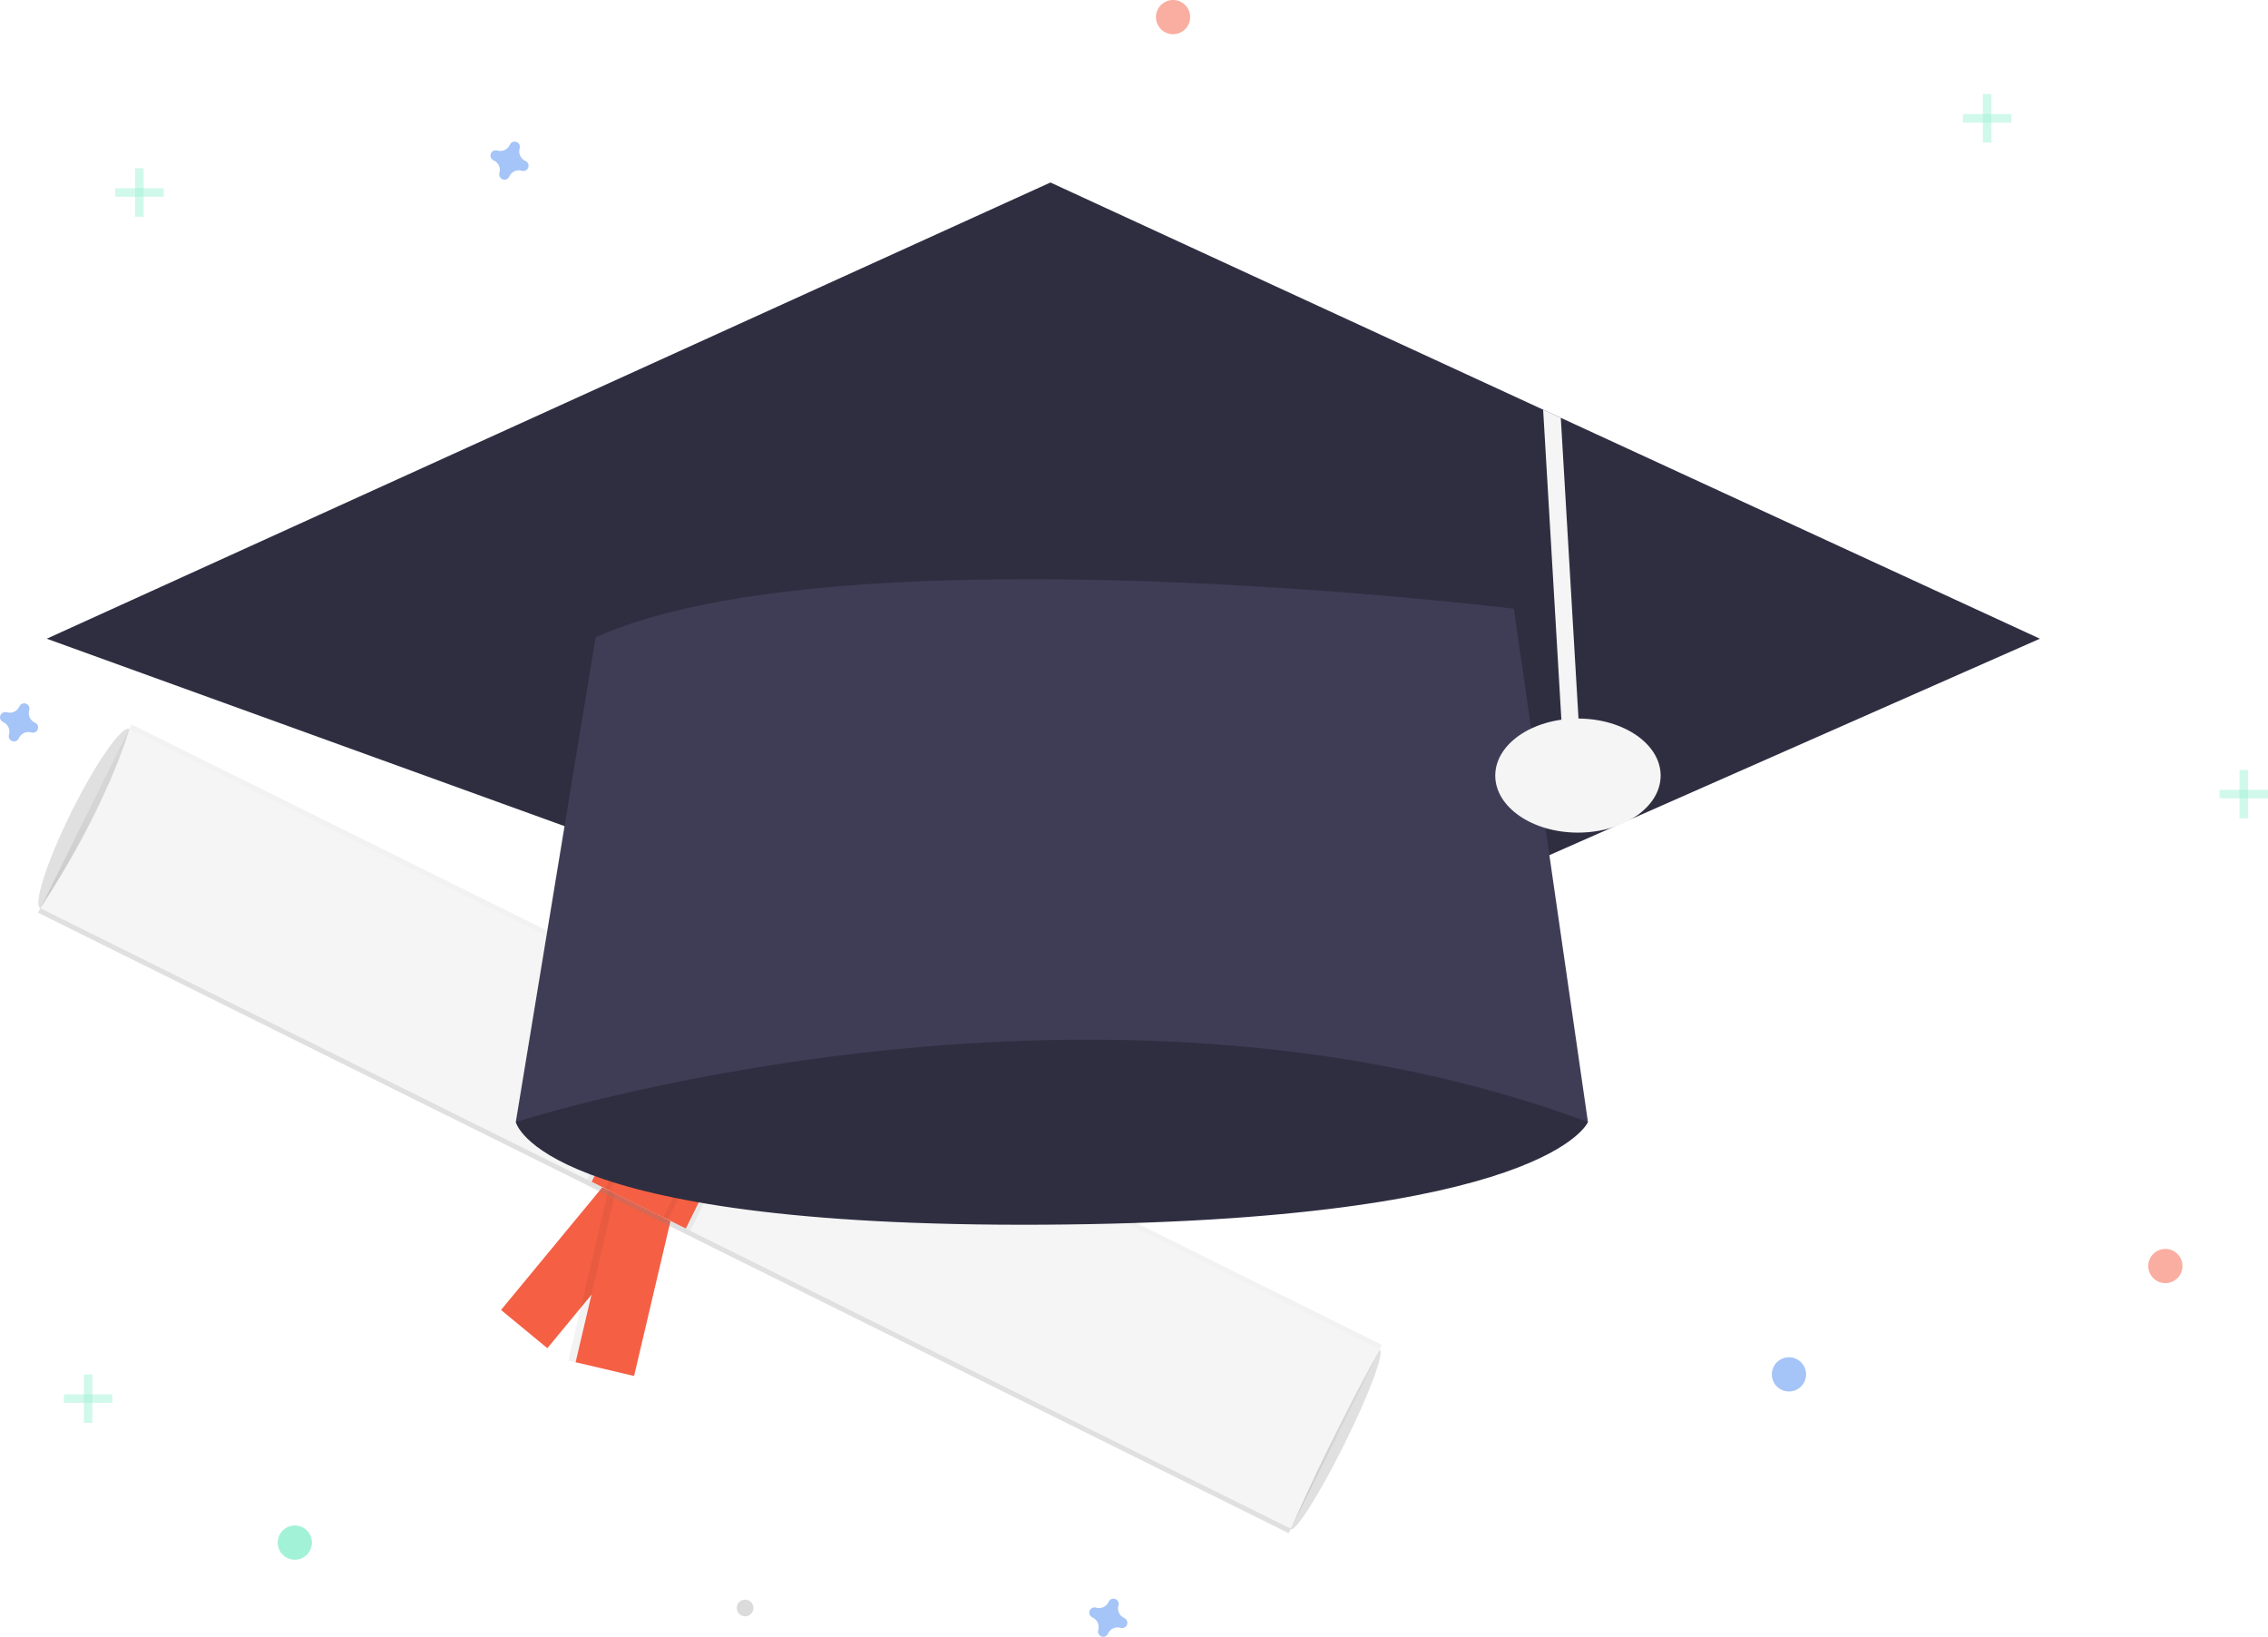 <svg width="237" height="171" viewBox="0 0 237 171" fill="none" xmlns="http://www.w3.org/2000/svg">
<path d="M10.271 86.218C12.838 81.045 14.29 76.54 13.514 76.156C12.738 75.771 10.028 79.651 7.461 84.823C4.894 89.996 3.442 94.501 4.218 94.885C4.994 95.27 7.704 91.39 10.271 86.218Z" fill="#E0E0E0"/>
<path d="M140.484 150.87C143.051 145.698 144.705 141.293 144.177 141.032C143.65 140.77 141.142 144.751 138.575 149.923C136.008 155.095 134.354 159.5 134.882 159.762C135.409 160.023 137.917 156.043 140.484 150.87Z" fill="#E0E0E0"/>
<path d="M70.511 124.724L65.673 120.73L52.357 136.853L57.195 140.847L70.511 124.724Z" fill="#F55F44"/>
<path opacity="0.05" d="M59.386 142.133L66.258 143.748L71.045 123.394L64.172 121.779L59.386 142.133Z" fill="black"/>
<path d="M60.15 142.312L66.258 143.748L71.045 123.394L64.937 121.959L60.15 142.312Z" fill="#F55F44"/>
<path d="M13.746 75.687L3.986 95.354L134.66 160.174L144.421 140.508L13.746 75.687Z" fill="url(#paint0_linear)"/>
<path d="M134.893 159.706C132.335 158.479 2.345 93.956 4.218 94.885C11.433 83.876 13.514 76.156 13.514 76.156L144.188 140.976C144.188 140.976 139.599 149.027 134.893 159.706Z" fill="#F5F5F5"/>
<path opacity="0.05" d="M81.427 109.844L70.654 104.5L61.359 123.23L72.131 128.574L81.427 109.844Z" fill="black"/>
<path d="M80.959 109.611L71.123 104.732L61.827 123.462L71.663 128.341L80.959 109.611Z" fill="#F55F44"/>
<path opacity="0.05" d="M79.085 108.682L72.528 105.429L63.233 124.159L69.79 127.412L79.085 108.682Z" fill="black"/>
<path d="M78.617 108.45L72.997 105.662L63.701 124.392L69.321 127.18L78.617 108.45Z" fill="#F55F44"/>
<g opacity="0.5">
<path opacity="0.5" d="M9.652 143.583H8.759V148.647H9.652V143.583Z" fill="#47E6B1"/>
<path opacity="0.5" d="M11.738 146.562V145.668H6.673V146.562H11.738Z" fill="#47E6B1"/>
</g>
<g opacity="0.5">
<path opacity="0.5" d="M234.914 80.43H234.02V85.494H234.914V80.43Z" fill="#47E6B1"/>
<path opacity="0.5" d="M237 83.409V82.515H231.935V83.409H237Z" fill="#47E6B1"/>
</g>
<g opacity="0.5">
<path opacity="0.5" d="M15.016 17.575H14.122V22.64H15.016V17.575Z" fill="#47E6B1"/>
<path opacity="0.5" d="M17.102 20.554V19.661H12.036V20.554H17.102Z" fill="#47E6B1"/>
</g>
<g opacity="0.5">
<path opacity="0.5" d="M208.097 9.83H207.203V14.894H208.097V9.83Z" fill="#47E6B1"/>
<path opacity="0.5" d="M210.183 12.809V11.915H205.118V12.809H210.183Z" fill="#47E6B1"/>
</g>
<path opacity="0.5" d="M3.662 75.502C3.416 75.395 3.217 75.201 3.105 74.957C2.992 74.713 2.973 74.436 3.052 74.179C3.065 74.14 3.073 74.099 3.076 74.058V74.058C3.083 73.94 3.052 73.823 2.987 73.724C2.923 73.625 2.828 73.55 2.718 73.509C2.607 73.468 2.486 73.464 2.373 73.498C2.26 73.531 2.16 73.6 2.089 73.694V73.694C2.065 73.727 2.044 73.763 2.029 73.802C1.921 74.048 1.727 74.246 1.483 74.359C1.239 74.471 0.962 74.49 0.705 74.412C0.666 74.399 0.625 74.391 0.584 74.388V74.388C0.466 74.38 0.349 74.412 0.25 74.476C0.152 74.54 0.076 74.635 0.035 74.746C-0.005 74.856 -0.01 74.977 0.024 75.09C0.057 75.203 0.126 75.303 0.22 75.374V75.374C0.253 75.398 0.29 75.419 0.328 75.435C0.574 75.542 0.772 75.736 0.885 75.98C0.997 76.224 1.016 76.501 0.938 76.757C0.925 76.797 0.917 76.838 0.914 76.879V76.879C0.907 76.997 0.938 77.114 1.002 77.212C1.067 77.311 1.161 77.386 1.272 77.427C1.383 77.468 1.504 77.472 1.617 77.439C1.73 77.406 1.829 77.337 1.9 77.243V77.243C1.925 77.209 1.945 77.173 1.961 77.135C2.068 76.889 2.263 76.69 2.507 76.578C2.751 76.466 3.027 76.447 3.284 76.525C3.324 76.538 3.365 76.546 3.406 76.549V76.549C3.524 76.556 3.641 76.525 3.739 76.461C3.838 76.396 3.914 76.302 3.954 76.191C3.995 76.08 3.999 75.959 3.966 75.846C3.933 75.733 3.864 75.634 3.77 75.563C3.736 75.538 3.7 75.518 3.662 75.502V75.502Z" fill="#4D8AF0"/>
<path opacity="0.5" d="M54.912 16.818C54.666 16.71 54.467 16.516 54.355 16.272C54.242 16.028 54.224 15.752 54.302 15.495C54.315 15.455 54.323 15.415 54.326 15.373V15.373C54.333 15.255 54.302 15.139 54.237 15.04C54.173 14.941 54.078 14.866 53.968 14.825C53.857 14.784 53.736 14.78 53.623 14.813C53.51 14.847 53.41 14.915 53.339 15.009V15.009C53.315 15.043 53.294 15.079 53.279 15.117C53.171 15.364 52.977 15.562 52.733 15.674C52.489 15.787 52.212 15.806 51.955 15.727C51.916 15.714 51.875 15.707 51.834 15.703V15.703C51.716 15.696 51.599 15.727 51.5 15.792C51.402 15.856 51.326 15.951 51.285 16.061C51.245 16.172 51.24 16.293 51.274 16.406C51.307 16.519 51.376 16.619 51.47 16.689V16.689C51.503 16.714 51.54 16.734 51.578 16.75C51.824 16.858 52.022 17.052 52.135 17.296C52.247 17.54 52.266 17.816 52.188 18.073C52.175 18.113 52.167 18.153 52.164 18.195V18.195C52.157 18.312 52.188 18.429 52.252 18.528C52.317 18.627 52.411 18.702 52.522 18.743C52.633 18.784 52.754 18.788 52.867 18.755C52.98 18.721 53.079 18.652 53.151 18.558C53.175 18.525 53.195 18.489 53.211 18.451C53.319 18.204 53.513 18.006 53.757 17.894C54.001 17.781 54.278 17.762 54.535 17.841C54.574 17.853 54.615 17.861 54.656 17.864V17.864C54.774 17.872 54.891 17.841 54.989 17.776C55.088 17.712 55.163 17.617 55.204 17.507C55.245 17.396 55.249 17.275 55.216 17.162C55.183 17.049 55.114 16.949 55.02 16.878V16.878C54.986 16.854 54.95 16.834 54.912 16.818V16.818Z" fill="#4D8AF0"/>
<path opacity="0.5" d="M117.485 169.039C117.238 168.932 117.04 168.738 116.928 168.494C116.815 168.25 116.796 167.973 116.875 167.716C116.887 167.677 116.895 167.636 116.898 167.595V167.595C116.906 167.477 116.875 167.36 116.81 167.262C116.746 167.163 116.651 167.087 116.54 167.047C116.43 167.006 116.309 167.002 116.196 167.035C116.083 167.068 115.983 167.137 115.912 167.231C115.888 167.265 115.867 167.301 115.851 167.339C115.744 167.585 115.55 167.783 115.306 167.896C115.062 168.008 114.785 168.027 114.528 167.949C114.489 167.936 114.448 167.928 114.407 167.925V167.925C114.289 167.918 114.172 167.949 114.073 168.013C113.974 168.078 113.899 168.172 113.858 168.283C113.817 168.394 113.813 168.514 113.846 168.628C113.88 168.741 113.949 168.84 114.043 168.911C114.076 168.936 114.112 168.956 114.151 168.972C114.397 169.079 114.595 169.273 114.708 169.517C114.82 169.761 114.839 170.038 114.761 170.295C114.748 170.334 114.74 170.375 114.737 170.416V170.416C114.73 170.534 114.761 170.651 114.825 170.75C114.89 170.848 114.984 170.924 115.095 170.965C115.205 171.005 115.326 171.01 115.44 170.976C115.553 170.943 115.652 170.874 115.723 170.78V170.78C115.748 170.747 115.768 170.71 115.784 170.672C115.891 170.426 116.085 170.228 116.329 170.115C116.573 170.003 116.85 169.984 117.107 170.062C117.147 170.075 117.187 170.083 117.229 170.086V170.086C117.346 170.093 117.463 170.062 117.562 169.998C117.661 169.933 117.736 169.839 117.777 169.728C117.818 169.618 117.822 169.497 117.789 169.384C117.756 169.27 117.687 169.171 117.593 169.1V169.1C117.559 169.076 117.523 169.055 117.485 169.039V169.039Z" fill="#4D8AF0"/>
<path opacity="0.5" d="M226.273 134.05C227.261 134.05 228.061 133.25 228.061 132.263C228.061 131.276 227.261 130.476 226.273 130.476C225.286 130.476 224.486 131.276 224.486 132.263C224.486 133.25 225.286 134.05 226.273 134.05Z" fill="#F55F44"/>
<path opacity="0.5" d="M186.942 145.37C187.929 145.37 188.73 144.57 188.73 143.583C188.73 142.596 187.929 141.795 186.942 141.795C185.954 141.795 185.154 142.596 185.154 143.583C185.154 144.57 185.954 145.37 186.942 145.37Z" fill="#4D8AF0"/>
<path opacity="0.5" d="M30.808 162.946C31.795 162.946 32.596 162.146 32.596 161.158C32.596 160.171 31.795 159.371 30.808 159.371C29.821 159.371 29.02 160.171 29.02 161.158C29.02 162.146 29.821 162.946 30.808 162.946Z" fill="#47E6B1"/>
<path opacity="0.5" d="M122.581 3.575C123.569 3.575 124.369 2.774 124.369 1.787C124.369 0.8 123.569 0 122.581 0C121.594 0 120.793 0.8 120.793 1.787C120.793 2.774 121.594 3.575 122.581 3.575Z" fill="#F55F44"/>
<path d="M77.86 168.859C78.341 168.859 78.732 168.469 78.732 167.988C78.732 167.506 78.341 167.116 77.86 167.116C77.379 167.116 76.988 167.506 76.988 167.988C76.988 168.469 77.379 168.859 77.86 168.859Z" fill="#DBDBDB"/>
<path d="M61.052 106.496L53.9 117.22C53.9 117.22 56.284 128.241 109.024 127.944C161.764 127.646 165.935 117.22 165.935 117.22L156.103 102.921L126.008 82.367L61.052 106.496Z" fill="#2F2E41"/>
<path d="M213.163 66.727L119.303 108.134L4.885 66.727L109.769 19.065L161.254 42.798L163.098 43.65L213.163 66.727Z" fill="#2F2E41"/>
<path d="M62.243 66.578L53.9 117.22C53.9 117.22 113.791 97.857 165.935 117.22L158.188 63.599C158.188 63.599 88.166 54.961 62.243 66.578Z" fill="#3F3D56"/>
<path d="M165.041 76.653L163.253 76.76L161.254 42.798L163.099 43.65L165.041 76.653Z" fill="#F5F5F5"/>
<path d="M164.892 86.984C169.665 86.984 173.533 84.316 173.533 81.026C173.533 77.736 169.665 75.068 164.892 75.068C160.12 75.068 156.251 77.736 156.251 81.026C156.251 84.316 160.12 86.984 164.892 86.984Z" fill="#F5F5F5"/>
<defs>
<linearGradient id="paint0_linear" x1="69.323" y1="127.764" x2="79.079" y2="108.095" gradientUnits="userSpaceOnUse">
<stop stop-color="#808080" stop-opacity="0.25"/>
<stop offset="0.535" stop-color="#808080" stop-opacity="0.12"/>
<stop offset="1" stop-color="#808080" stop-opacity="0.1"/>
</linearGradient>
</defs>
</svg>
